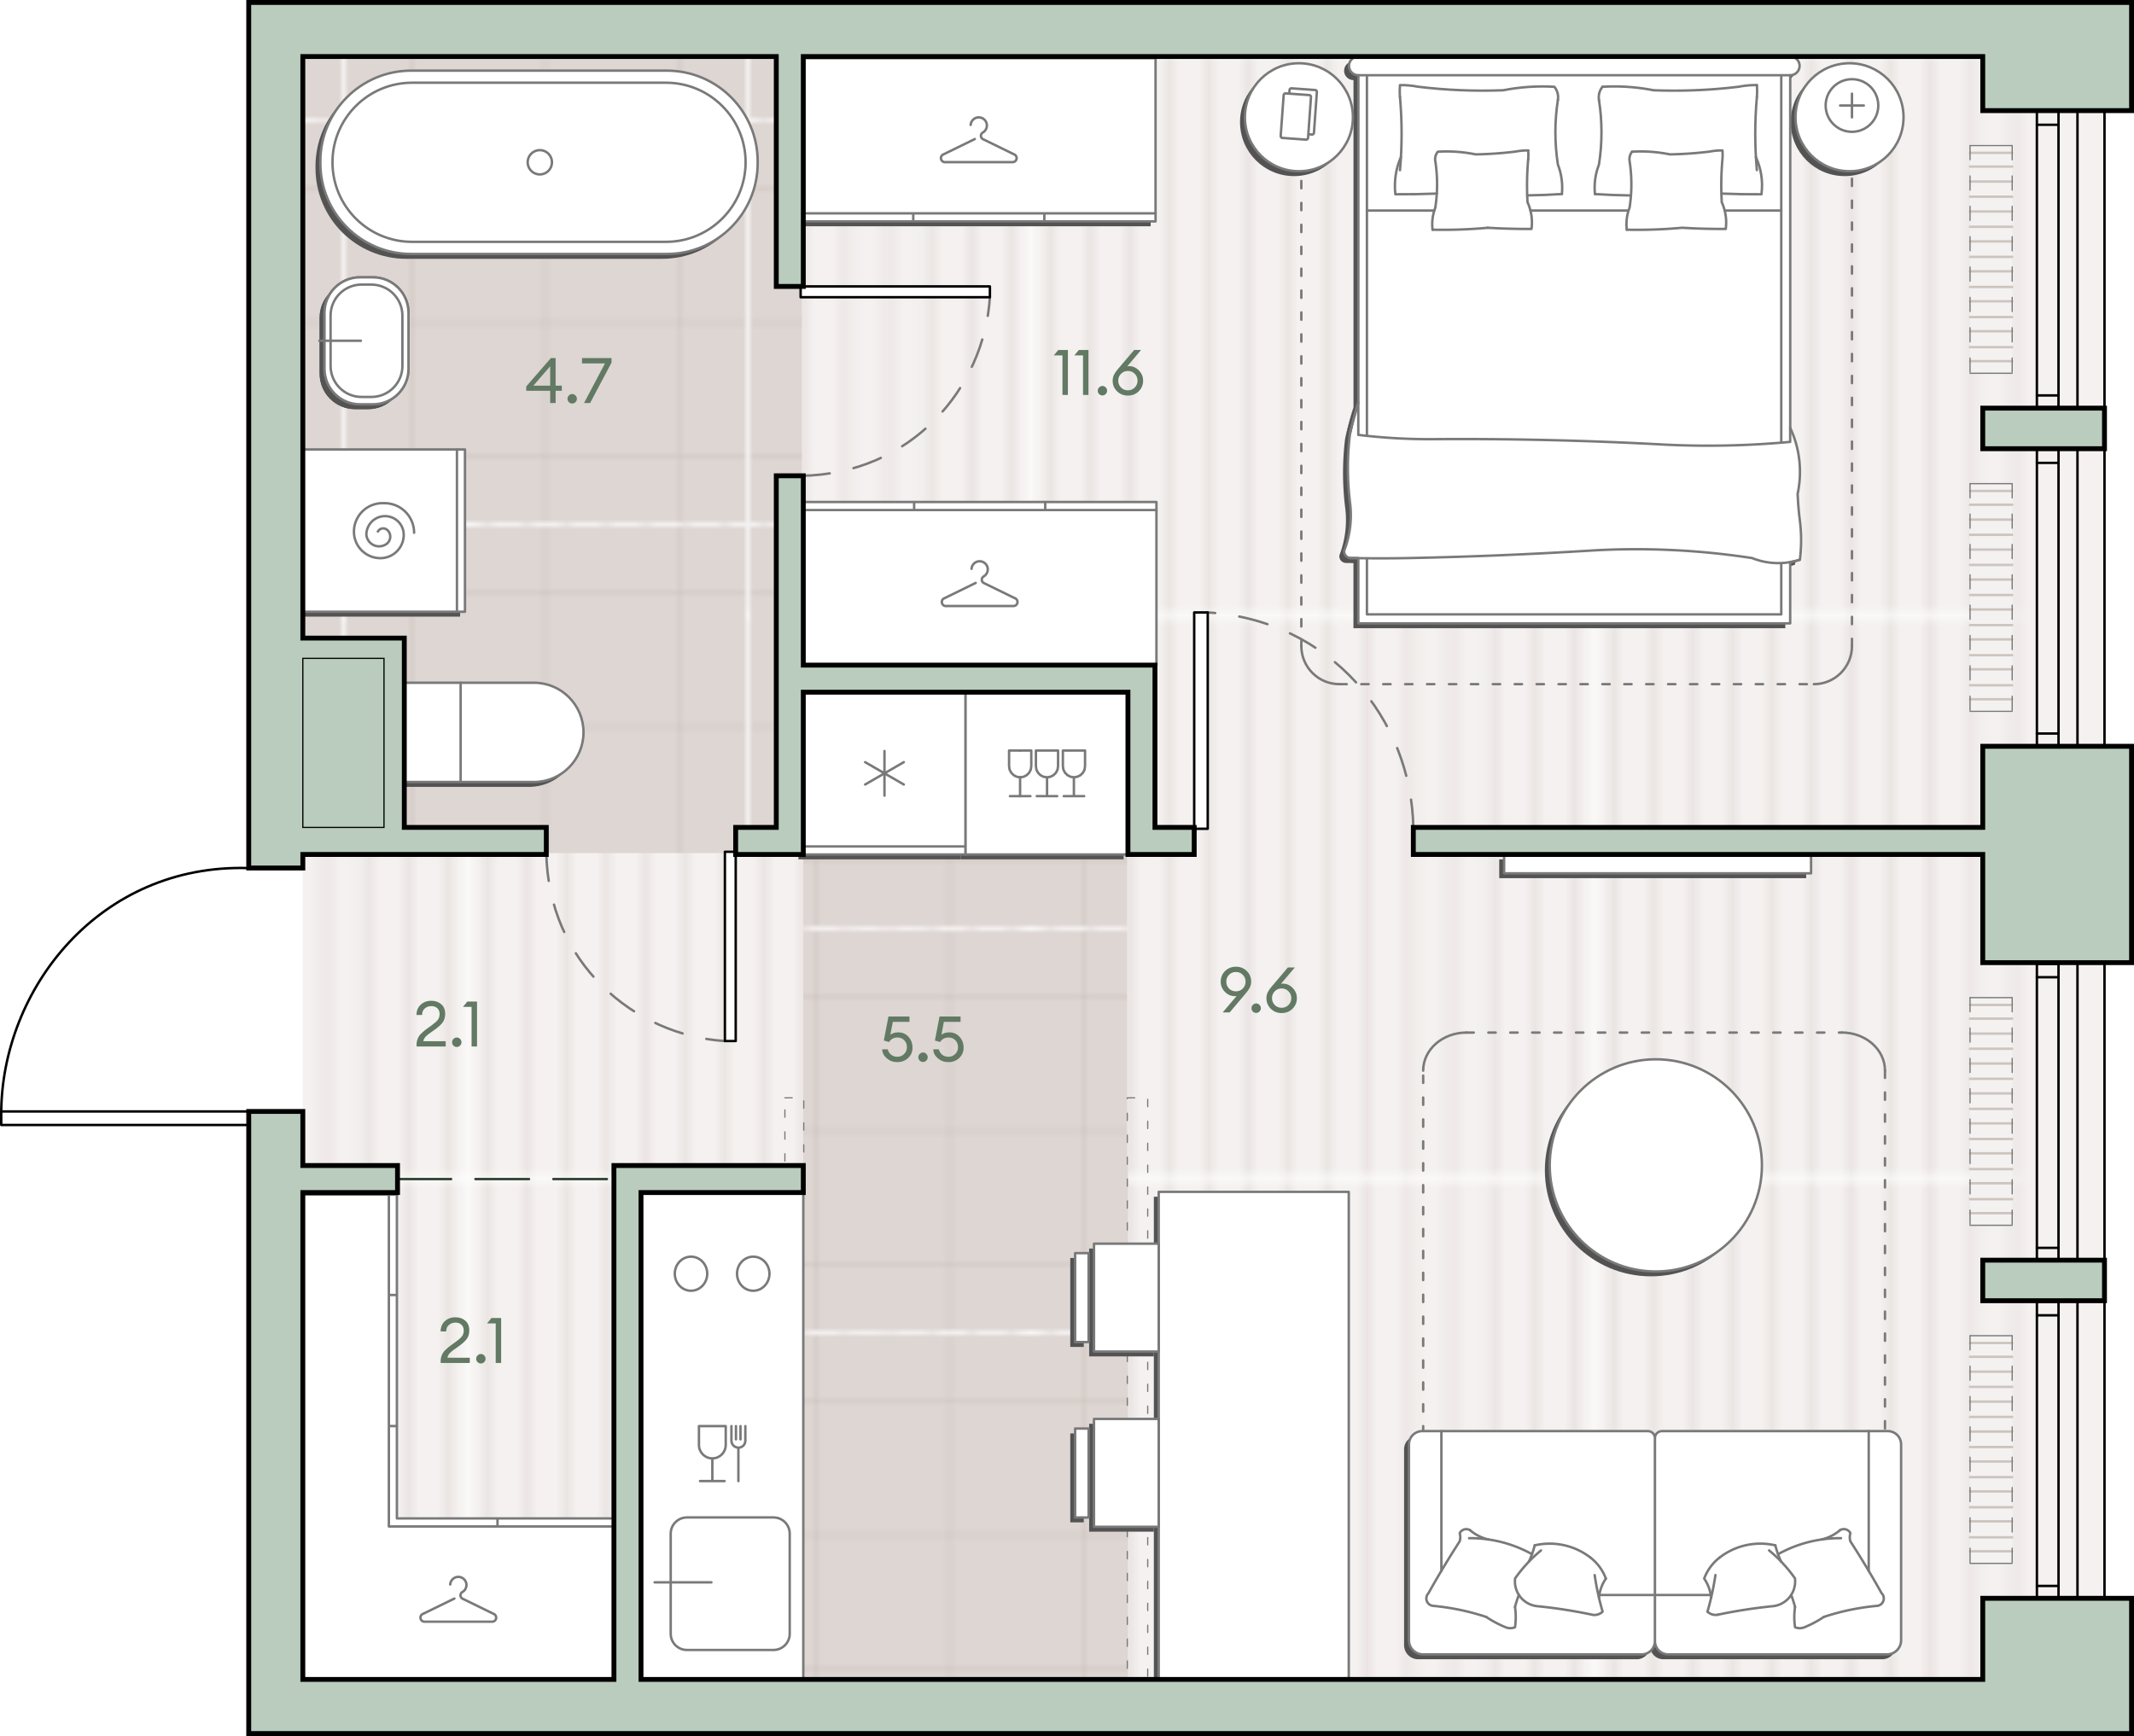 <?xml version="1.0" encoding="UTF-8" standalone="no"?>
<svg
   xml:space="preserve"
   width="438.25"
   height="356.56"
   version="1.0"
   viewBox="0 0 438.25 356.56"
   id="svg291"
   sodipodi:docname="nSUcqtgNNGTc6sjn.svg"
   xmlns:inkscape="http://www.inkscape.org/namespaces/inkscape"
   xmlns:sodipodi="http://sodipodi.sourceforge.net/DTD/sodipodi-0.dtd"
   xmlns:xlink="http://www.w3.org/1999/xlink"
   xmlns="http://www.w3.org/2000/svg"
   xmlns:svg="http://www.w3.org/2000/svg"><defs
     id="defs295" /><sodipodi:namedview
     id="namedview293"
     pagecolor="#ffffff"
     bordercolor="#000000"
     borderopacity="0.25"
     inkscape:showpageshadow="2"
     inkscape:pageopacity="0.0"
     inkscape:pagecheckerboard="0"
     inkscape:deskcolor="#d1d1d1" /><pattern
     id="a_391"
     width="56.44"
     height="56.44"
     x="-481.97"
     y="468.99"
     patternUnits="userSpaceOnUse"
     style="overflow:visible"
     viewBox="0 -56.44 56.44 56.44"><path
       d="M0-56.44h56.44V0H0z"
       style="fill:none"
       id="path2" /><path
       d="M0-56.44h56.44V0H0z"
       style="fill:none"
       id="path4" /><path
       d="M0-56.44h56.44V0H0z"
       style="fill:#f4f1f0"
       id="path6" /><path
       d="M54.67 0v-56.44M50.6 0v-56.44M46.53 0v-56.44M42.46 0v-56.44M38.39 0v-56.44M34.32 0v-56.44M30.26 0v-56.44M26.19 0v-56.44M22.12 0v-56.44M18.05 0v-56.44M13.98 0v-56.44M9.91 0v-56.44M5.85 0v-56.44M1.78 0v-56.44"
       style="fill:none;stroke:#d1c4be;stroke-width:.25;stroke-miterlimit:10"
       id="path8" /></pattern><pattern
     id="c_228"
     width="82.02"
     height="82.02"
     x="-481.97"
     y="468.99"
     patternUnits="userSpaceOnUse"
     style="overflow:visible"
     viewBox="0 -82.02 82.02 82.02"><path
       d="M0-82.02h82.02V0H0z"
       style="fill:none"
       id="path11" /><path
       d="M0-82.02h82.02V0H0z"
       style="fill:none"
       id="path13" /><path
       d="M0-82.02h82.02V0H0z"
       style="fill:#ddd6d3"
       id="path15" /><path
       d="M0-68.35h82.02M0-41.01h82.02M0-13.67h82.02M41.01-82.02V0M13.67-82.02V0m54.68-82.02V0"
       style="fill:none;stroke:#c7b6b1;stroke-width:.25;stroke-miterlimit:10"
       id="path17" /></pattern><path
     d="M432.44 23.22v60.11h.25v9.33h-.25v60.11h5.81v45.44h-5.81v60.11h.25v9.33h-.25v60.11h5.81v28.78H50.58V231.3H.25c-.14 0-.25-.11-.25-.25v-2.78c0-.01.01-.02.02-.04.16-13.75 5.89-27.1 15.8-36.69 9.43-9.14 21.44-13.78 34.77-13.49V0h387.67v23.22z"
     style="fill:#fff"
     id="path20" /><path
     d="M406.36 16.06h25.83v322.83h-25.83z"
     style="fill:#f4f1f0"
     id="path22" /><pattern
     xlink:href="#a_391"
     id="b_863"
     patternTransform="matrix(-2.029 0 0 2.029 -30721.367 16870.76)" /><path
     d="M62.19 11.61H418.3v333.33H62.19z"
     style="fill:url(#b_863)"
     id="path25" /><pattern
     xlink:href="#c_228"
     id="d_499"
     patternTransform="rotate(90 -7703.115 -8689.824)" /><path
     d="M62.19 11.61h102.5v163.61H62.19z"
     style="fill:url(#d_499)"
     id="path28" /><pattern
     xlink:href="#c_228"
     id="e_610"
     patternTransform="rotate(90 -7703.115 -8689.824)" /><path
     d="M231.47 239.39v-97.4h-66.5v97.4h-36.11v105.55h102.78V239.39z"
     style="fill:url(#e_610)"
     id="path31" /><path
     d="M404.58 76.66V29.9h8.65v46.76z"
     style="fill-rule:evenodd;clip-rule:evenodd;fill:#f4f2f1"
     id="path33" /><path
     d="M404.58 34.22h8.65m-8.65 6.18h8.65m-8.65-3.11h8.65m-8.65-5.89h8.65m-8.65 12.04h8.65m-8.65 6.14h8.65m-8.65 6.15h8.65m-8.65 6.15h8.65m-8.65 6.15h8.65m-8.65 6.15h8.65m-8.65-27.6h8.65m-8.65 6.18h8.65m-8.65 6.18h8.65m-8.65 6.18h8.65m-8.65 6.18h8.65"
     style="fill:none;stroke:#cdc4be;stroke-width:.5;stroke-linecap:round;stroke-linejoin:round;stroke-miterlimit:10"
     id="path35" /><path
     d="M413.23 29.91v46.75m-8.65-46.75v46.75"
     style="fill:none;stroke:#797979;stroke-width:.255;stroke-linecap:round;stroke-linejoin:round;stroke-miterlimit:10;stroke-dasharray:2.9,3.333"
     id="path37" /><path
     d="M413.23 76.66h-8.65m0-46.76h8.65"
     style="fill:none;stroke:#797979;stroke-width:.255;stroke-linecap:round;stroke-linejoin:round;stroke-miterlimit:10"
     id="path39" /><path
     d="M404.58 146.1V99.34h8.65v46.76z"
     style="fill-rule:evenodd;clip-rule:evenodd;fill:#f4f2f1"
     id="path41" /><path
     d="M404.58 103.67h8.65m-8.65 6.18h8.65m-8.65-3.12h8.65m-8.65-5.89h8.65m-8.65 12.04h8.65m-8.65 6.15h8.65m-8.65 6.15h8.65m-8.65 6.15h8.65m-8.65 6.14h8.65m-8.65 6.15h8.65m-8.65-27.59h8.65m-8.65 6.18h8.65m-8.65 6.18h8.65m-8.65 6.18h8.65m-8.65 6.18h8.65"
     style="fill:none;stroke:#cdc4be;stroke-width:.5;stroke-linecap:round;stroke-linejoin:round;stroke-miterlimit:10"
     id="path43" /><path
     d="M413.23 99.36v46.74m-8.65-46.74v46.74"
     style="fill:none;stroke:#797979;stroke-width:.255;stroke-linecap:round;stroke-linejoin:round;stroke-miterlimit:10;stroke-dasharray:2.9,3.333"
     id="path45" /><path
     d="M413.23 146.1h-8.65m0-46.76h8.65"
     style="fill:none;stroke:#797979;stroke-width:.255;stroke-linecap:round;stroke-linejoin:round;stroke-miterlimit:10"
     id="path47" /><path
     d="M404.58 251.66V204.9h8.65v46.76z"
     style="fill-rule:evenodd;clip-rule:evenodd;fill:#f4f2f1"
     id="path49" /><path
     d="M404.58 209.22h8.65m-8.65 6.18h8.65m-8.65-3.11h8.65m-8.65-5.89h8.65m-8.65 12.04h8.65m-8.65 6.14h8.65m-8.65 6.15h8.65m-8.65 6.15h8.65m-8.65 6.15h8.65m-8.65 6.15h8.65m-8.65-27.6h8.65m-8.65 6.18h8.65m-8.65 6.18h8.65m-8.65 6.18h8.65m-8.65 6.18h8.65"
     style="fill:none;stroke:#cdc4be;stroke-width:.5;stroke-linecap:round;stroke-linejoin:round;stroke-miterlimit:10"
     id="path51" /><path
     d="M413.23 204.91v46.75m-8.65-46.75v46.75"
     style="fill:none;stroke:#797979;stroke-width:.255;stroke-linecap:round;stroke-linejoin:round;stroke-miterlimit:10;stroke-dasharray:2.9,3.333"
     id="path53" /><path
     d="M413.23 251.66h-8.65m0-46.76h8.65"
     style="fill:none;stroke:#797979;stroke-width:.255;stroke-linecap:round;stroke-linejoin:round;stroke-miterlimit:10"
     id="path55" /><path
     d="M404.58 321.1v-46.76h8.65v46.76z"
     style="fill-rule:evenodd;clip-rule:evenodd;fill:#f4f2f1"
     id="path57" /><path
     d="M404.58 278.67h8.65m-8.65 6.18h8.65m-8.65-3.12h8.65m-8.65-5.89h8.65m-8.65 12.04h8.65m-8.65 6.15h8.65m-8.65 6.15h8.65m-8.65 6.14h8.65m-8.65 6.15h8.65m-8.65 6.15h8.65m-8.65-27.59h8.65m-8.65 6.18h8.65m-8.65 6.18h8.65m-8.65 6.18h8.65m-8.65 6.18h8.65"
     style="fill:none;stroke:#cdc4be;stroke-width:.5;stroke-linecap:round;stroke-linejoin:round;stroke-miterlimit:10"
     id="path59" /><path
     d="M413.23 274.36v46.74m-8.65-46.74v46.74"
     style="fill:none;stroke:#797979;stroke-width:.255;stroke-linecap:round;stroke-linejoin:round;stroke-miterlimit:10;stroke-dasharray:2.9,3.333"
     id="path61" /><path
     d="M413.23 321.1h-8.65m0-46.76h8.65"
     style="fill:none;stroke:#797979;stroke-width:.255;stroke-linecap:round;stroke-linejoin:round;stroke-miterlimit:10"
     id="path63" /><path
     d="M337.43 294.94h-46.37c-1.5 0-2.71 1.21-2.71 2.71v40.25c0 1.6 1.3 2.9 2.9 2.9h44.9c1.5 0 2.71-1.21 2.71-2.71v-41.72c.01-.79-.64-1.43-1.43-1.43m2.87 0h46.41c1.5 0 2.71 1.21 2.71 2.71v40.25c0 1.6-1.3 2.9-2.9 2.9h-44.94c-1.5 0-2.71-1.21-2.71-2.71v-41.72c0-.79.64-1.43 1.43-1.43"
     style="fill:#535353"
     id="path65" /><path
     d="M373.56 333.1c3.54-1.17 7.2-1.93 10.9-2.27m.96-2.6c.6.6.59 1.57-.01 2.17-.25.25-.58.4-.94.44M379 317.57c2.25 3.48 4.39 7.04 6.41 10.66M379 317.57a2.93 2.93 0 0 1 0-1.66m-12.15 12.67c.3.82.57 1.64.79 2.48m9.24-15.78c.72-.43 1.65-.19 2.08.53.02.03.04.06.05.09m-14.86 4.32c3.95-2.2 8.4-3.33 12.93-3.29"
     style="fill:#535353"
     id="path67" /><path
     d="M376.88 315.28a8.9 8.9 0 0 1-3.78 1.91m-5.46 18.03c-.2-1.38-.2-2.78 0-4.16m1.94 4.16c-.62.26-1.32.26-1.94 0m5.92-2.12c-1.25.84-2.59 1.55-3.98 2.12m-18.29-10.71c-.38 2.54-.92 5.04-1.63 7.51m2.16.62c3.71-.78 7.46-1.36 11.23-1.74m-10.91-9.98c3.24-2.52 7.45-3.44 11.45-2.52m-1.28 1.04a29.2 29.2 0 0 1 5.31 5.74m0 .01a5.11 5.11 0 0 1-4.45 5.7c-.04 0-.08.01-.12.01"
     style="fill:#535353"
     id="path69" /><path
     d="M351.82 332.64a2.39 2.39 0 0 1-2.17-.63m-.67-6.78a8.2 8.2 0 0 1 1.42 3.91m-1.42-3.91c.63-1.7 1.73-3.2 3.16-4.31m12.63.81c-.49-1.07-.89-2.19-1.18-3.33m-70.28 12.43c3.71.34 7.37 1.11 10.9 2.27m-10.9-2.27c-.84-.08-1.46-.82-1.38-1.67.03-.35.19-.68.44-.94m-.01.01c2.02-3.62 4.16-7.17 6.41-10.66m0-1.66c.16.54.16 1.12 0 1.66m11.36 13.49c.22-.84.49-1.67.79-2.48m-12.15-12.67c.38-.75 1.29-1.05 2.03-.67.03.02.06.03.09.05m-.19 1.64c4.52-.04 8.97 1.09 12.93 3.29"
     style="fill:#535353"
     id="path71" /><path
     d="M304.68 317.2a9 9 0 0 1-3.78-1.91m9.23 15.77c.2 1.38.2 2.78 0 4.16m0 0c-.62.26-1.32.26-1.94 0m0 0c-1.39-.57-2.73-1.28-3.98-2.12m23.91-1.08c-.71-2.46-1.26-4.97-1.63-7.51m-11.77 6.39c3.77.37 7.52.95 11.23 1.74m-11.77-14.24c4-.92 8.21 0 11.45 2.52m-15.48 4.27c1.51-2.14 3.29-4.08 5.31-5.74m-.74 11.45a5.11 5.11 0 0 1-4.58-5.59c0-.04.01-.08.01-.12m17.97 6.83c-.57.56-1.39.79-2.17.63"
     style="fill:#535353"
     id="path73" /><path
     d="M327.37 329.14c.13-1.4.62-2.75 1.42-3.91"
     style="fill:#535353"
     id="path75" /><path
     d="M325.63 320.92a9.7 9.7 0 0 1 3.16 4.31m-14.61-6.83c-.29 1.14-.69 2.26-1.18 3.33m14.44 6.87h11.43m-43.86-4.96v-28.7m55.33 33.66h-11.47m43.9-4.96v-28.7"
     style="fill:#535353"
     id="path77" /><circle
     cx="339.05"
     cy="240.36"
     r="21.79"
     style="fill:#535353"
     id="circle79" /><path
     d="M307.89 176.51h63.04v3.86h-63.04zM61.24 93.32h33.25v33.33H61.24zm31.6 0v33.33"
     style="fill:#535353"
     id="path81" /><path
     d="M78.54 109.86a1.25 1.25 0 0 0-1.77.08c-.06.07-.12.15-.17.23m1.74 2.58a1.86 1.86 0 0 0 .48-2.58c-.08-.11-.17-.22-.27-.31m-4.31.98a2.624 2.624 0 0 0 4.1 1.91m-.27-5.74a3.83 3.83 0 0 0-3.83 3.83m7.67 0a3.83 3.83 0 0 0-3.83-3.83m-.96 8.63a4.79 4.79 0 0 0 4.79-4.79m-10.22-.64c0 3 2.43 5.43 5.43 5.43m.85-11.28a5.866 5.866 0 0 0-6.27 5.43c-.01.14-.01.28-.01.42m12.35.21c0-3.35-2.72-6.07-6.07-6.07m86 38.82h33.33v33.33h-33.33zm0 31.68h33.34m-16.67-10.43v-9.17m-3.97 6.88 7.94-4.59m-7.94 0 7.94 4.59"
     style="fill:#535353"
     id="path83" /><path
     d="M197.37 143.11h33.33v33.46h-33.33z"
     style="fill:#535353"
     transform="rotate(90 214.033 159.833)"
     id="path85" /><path
     d="M98.31 278.28h100v33.33h-100z"
     style="fill:#fff;stroke:#797979;stroke-width:.5;stroke-linecap:round;stroke-linejoin:round;stroke-miterlimit:10"
     transform="rotate(90 148.306 294.944)"
     id="path87" /><path
     d="M146.1 325h-11.67m3.31 10.56V315c0-1.84 1.49-3.33 3.33-3.33h17.78c1.84 0 3.33 1.49 3.33 3.33v20.56c0 1.84-1.49 3.33-3.33 3.33h-17.78c-1.84 0-3.33-1.49-3.33-3.33m5.8-42.65v3.88m0 0c0 1.52 1.23 2.75 2.75 2.75m0 0v4.66m0 0h-2.53m-.22-11.29h2.75m2.75 0v3.88m-2.75 2.75c1.52 0 2.75-1.23 2.75-2.75m-2.75 7.41h2.52m.23-11.29h-2.75m3.92 0v2.99m0 0c0 .79.64 1.43 1.43 1.43m0 .01v6.86m1.43-11.29v2.99m-1.43 1.44c.79 0 1.43-.64 1.43-1.43m-1.93-3v2.72m.93-2.72v2.72m-.71-34.02c0 1.93 1.49 3.5 3.33 3.5s3.33-1.57 3.33-3.5-1.49-3.5-3.33-3.5-3.33 1.57-3.33 3.5m-12.78 0c0 1.93 1.49 3.5 3.33 3.5s3.33-1.57 3.33-3.5-1.49-3.5-3.33-3.5-3.33 1.57-3.33 3.5"
     style="fill:none;stroke:#797979;stroke-width:.5;stroke-linecap:round;stroke-linejoin:round;stroke-miterlimit:10"
     id="path89" /><path
     d="M164.97 142.17h33.33v33.33h-33.33z"
     style="fill:#fff;stroke:#797979;stroke-width:.5;stroke-linecap:round;stroke-linejoin:round;stroke-miterlimit:10"
     id="path91" /><path
     d="M164.97 173.85h33.34m-16.67-10.43v-9.17m-3.97 6.88 7.94-4.59m-7.94 0 7.94 4.59"
     style="fill:none;stroke:#797979;stroke-width:.5;stroke-linecap:round;stroke-linejoin:round;stroke-miterlimit:10"
     id="path93" /><path
     d="M198.37 142.11h33.33v33.46h-33.33z"
     style="fill:#fff;stroke:#797979;stroke-width:.5;stroke-linecap:round;stroke-linejoin:round;stroke-miterlimit:10"
     transform="rotate(90 215.033 158.833)"
     id="path95" /><path
     d="M207.23 154.15v3.21l.11.73.33.62.51.51.62.32.69.11v3.87h-2.08m-.18-9.37h2.26"
     style="fill:none;stroke:#797979;stroke-width:.5;stroke-linecap:round;stroke-linejoin:round;stroke-miterlimit:10"
     id="path97" /><path
     d="M211.79 154.15v3.21l-.11.73-.33.62-.51.51-.62.32-.73.11m0 3.87h2.12m.18-9.37h-2.3m3.25 0v3.21l.11.73.32.62.51.51.62.32.73.11v3.87h-2.11m-.18-9.37h2.29m2.26 0v3.21l-.11.73-.32.62-.51.51-.62.32-.7.11m0 3.87h2.08m.18-9.37h-2.26m3.25 0v3.21l.11.73.33.62.51.51.62.32.69.11v3.87h-2.08m-.18-9.37h2.26m2.29 0v3.21l-.1.73-.33.62-.51.51-.66.32-.69.11m0 3.87h2.11m.18-9.37h-2.29"
     style="fill:none;stroke:#797979;stroke-width:.5;stroke-linecap:round;stroke-linejoin:round;stroke-miterlimit:10"
     id="path99" /><path
     d="M64.79 34.51v-.35c0-10.3 8.35-18.65 18.65-18.65h52.51c10.3 0 18.65 8.35 18.65 18.65v.35c0 10.3-8.35 18.65-18.65 18.65H83.44c-10.3 0-18.65-8.35-18.65-18.65"
     style="fill:#535353"
     id="path101" /><path
     d="M67.28 34.33c0-9.02 7.32-16.34 16.34-16.34h52.16c9.02 0 16.34 7.32 16.34 16.34s-7.32 16.34-16.34 16.34H83.62c-9.03 0-16.34-7.31-16.34-16.34"
     style="fill:#535353"
     id="path103" /><path
     d="M112.35 34.33a2.49 2.49 0 1 1-4.98 0 2.49 2.49 0 0 1 4.98 0"
     style="fill:#535353"
     id="path105" /><path
     d="M65.79 33.51v-.35c0-10.3 8.35-18.65 18.65-18.65h52.51c10.3 0 18.65 8.35 18.65 18.65v.35c0 10.3-8.35 18.65-18.65 18.65H84.44c-10.3 0-18.65-8.35-18.65-18.65"
     style="fill:#fff;stroke:#797979;stroke-width:.5;stroke-linecap:round;stroke-linejoin:round;stroke-miterlimit:10"
     id="path107" /><path
     d="M68.28 33.33c0-9.02 7.32-16.34 16.34-16.34h52.16c9.02 0 16.34 7.32 16.34 16.34v0c0 9.02-7.32 16.34-16.34 16.34H84.62c-9.03 0-16.34-7.31-16.34-16.34"
     style="fill:none;stroke:#797979;stroke-width:.5;stroke-linecap:round;stroke-linejoin:round;stroke-miterlimit:10"
     id="path109" /><path
     d="M113.35 33.33a2.49 2.49 0 0 1-4.98 0c0-1.37 1.12-2.49 2.49-2.49a2.49 2.49 0 0 1 2.49 2.49"
     style="fill:none;stroke:#797979;stroke-width:.5;stroke-linecap:round;stroke-linejoin:round;stroke-miterlimit:10"
     id="path111" /><path
     d="M118.83 151.42c0 5.63-4.57 10.2-10.2 10.2H81.87v-20.39h26.77c5.63-.01 10.19 4.56 10.19 10.19m-25.23-10.2v20.4"
     style="fill:#535353"
     id="path113" /><path
     d="M119.83 150.42c0 5.63-4.57 10.2-10.2 10.2H82.87v-20.39h26.77c5.63-.01 10.19 4.56 10.19 10.19"
     style="fill:#fff;stroke:#797979;stroke-width:.5;stroke-linecap:round;stroke-linejoin:round;stroke-miterlimit:10"
     id="path115" /><path
     d="M94.6 140.22v20.4"
     style="fill:none;stroke:#797979;stroke-width:.5;stroke-linecap:round;stroke-linejoin:round;stroke-miterlimit:10"
     id="path117" /><path
     d="M82.89 65.25v11.5c0 4.02-3.26 7.29-7.29 7.29h-2.67c-4.02 0-7.29-3.26-7.29-7.29v-11.5c0-4.02 3.26-7.29 7.29-7.29h2.67c4.03 0 7.29 3.26 7.29 7.29"
     style="fill:#535353"
     id="path119" /><path
     d="M82.89 65.25v11.5c0 4.02-3.26 7.29-7.29 7.29h-2.67c-4.02 0-7.29-3.26-7.29-7.29v-11.5c0-4.02 3.26-7.29 7.29-7.29h2.67c4.03 0 7.29 3.26 7.29 7.29"
     style="fill:#535353"
     id="path121" /><path
     d="M81.64 65.82v10.34c0 3.52-2.85 6.37-6.37 6.37h-2.01c-3.52 0-6.37-2.85-6.37-6.37V65.82c0-3.52 2.85-6.37 6.37-6.37h2.01c3.52.01 6.37 2.86 6.37 6.37m-8.53 5.17h-8.52"
     style="fill:#535353"
     id="path123" /><path
     d="M83.89 64.25v11.5c0 4.02-3.26 7.29-7.29 7.29h-2.67c-4.02 0-7.29-3.26-7.29-7.29v-11.5c0-4.02 3.26-7.29 7.29-7.29h2.67c4.03 0 7.29 3.26 7.29 7.29"
     style="fill:#fff;stroke:#797979;stroke-width:.5;stroke-linecap:round;stroke-linejoin:round;stroke-miterlimit:10"
     id="path125" /><path
     d="M83.89 64.25v11.5c0 4.02-3.26 7.29-7.29 7.29h-2.67c-4.02 0-7.29-3.26-7.29-7.29v-11.5c0-4.02 3.26-7.29 7.29-7.29h2.67c4.03 0 7.29 3.26 7.29 7.29"
     style="fill:#fff;stroke:#797979;stroke-width:.5;stroke-linecap:round;stroke-linejoin:round;stroke-miterlimit:10"
     id="path127" /><path
     d="M82.64 64.82v10.34c0 3.52-2.85 6.37-6.37 6.37h-2.01c-3.52 0-6.37-2.85-6.37-6.37V64.82c0-3.52 2.85-6.37 6.37-6.37h2.01c3.52.01 6.37 2.86 6.37 6.37"
     style="fill:#fff;stroke:#797979;stroke-width:.5;stroke-linecap:round;stroke-linejoin:round;stroke-miterlimit:10"
     id="path129" /><path
     d="M74.11 69.99h-8.52"
     style="fill:none;stroke:#797979;stroke-width:.5;stroke-linecap:round;stroke-linejoin:round;stroke-miterlimit:10"
     id="path131" /><path
     d="M62.24 92.32h33.25v33.33H62.24z"
     style="fill:#fff;stroke:#797979;stroke-width:.5;stroke-linecap:round;stroke-linejoin:round;stroke-miterlimit:10"
     id="path133" /><path
     d="M93.84 92.32v33.33m-14.3-16.79a1.25 1.25 0 0 0-1.77.08c-.06.07-.12.15-.17.23m1.74 2.58a1.86 1.86 0 0 0 .48-2.58c-.08-.11-.17-.22-.27-.31m-4.31.98a2.624 2.624 0 0 0 4.1 1.91m-.27-5.74a3.83 3.83 0 0 0-3.83 3.83m7.67 0a3.83 3.83 0 0 0-3.83-3.83m-.96 8.63a4.79 4.79 0 0 0 4.79-4.79m-10.22-.64c0 3 2.43 5.43 5.43 5.43m.85-11.28a5.866 5.866 0 0 0-6.27 5.43c-.01.14-.01.28-.01.42m12.35.21c0-3.35-2.72-6.07-6.07-6.07"
     style="fill:none;stroke:#797979;stroke-width:.5;stroke-linecap:round;stroke-linejoin:round;stroke-miterlimit:10"
     id="path135" /><path
     d="M81.64 242.17h44.44"
     style="fill:none;stroke:#2f4033;stroke-width:.5;stroke-linecap:round;stroke-linejoin:round;stroke-miterlimit:10;stroke-dasharray:11,5"
     id="path137" /><path
     d="M276.84 25.08c0-6.12-4.96-11.09-11.09-11.09s-11.09 4.96-11.09 11.09 4.96 11.09 11.09 11.09 11.09-4.96 11.09-11.09m113.08 0c0-6.12-4.96-11.09-11.09-11.09s-11.09 4.96-11.09 11.09 4.96 11.09 11.09 11.09 11.09-4.96 11.09-11.09"
     style="fill:#535353"
     id="path139" /><path
     d="M366.64 88.87c1.98 4.23 2.51 8.99 1.53 13.56.08 1.84.23 3.67.46 5.5.34 2.67.34 5.37 0 8.04-.65.21-1.32.36-1.99.48v12.58h-88.69v-13.39c-.6-.01-1.21-.01-1.81-.02h.28c-.76 0-1.37-.61-1.37-1.37 0-.06 0-.11.01-.17 1.2-3.1 1.61-6.45 1.2-9.75-.59-4.72-.6-9.5-.02-14.22.49-2.16 1.06-4.3 1.72-6.42V16.45a1.92 1.92 0 0 1 0-3.84h88.69a1.92 1.92 0 0 1 0 3.84v72.42z"
     style="fill:#535353"
     id="path141" /><path
     d="M318.94 34.81c-.69-4.41-.69-8.9 0-13.3m-32.43-.53c.44 4.98.44 9.99 0 14.97m32.43-1.14c.74 1.92 1.02 3.99.82 6.04"
     style="fill:#535353"
     id="path143" /><path
     d="M285.56 40.9c-.29-2.52.08-5.32 1.14-7.63m33.06 7.58c-2.37.16-4.75.25-7.12.28m-18.56-.37c-2.84.11-5.68.16-8.51.14m32.65-22.07c.61.75.87 1.72.72 2.68m-32.43-.53q-.105-1.245 0-2.49m21.2 1.05c3.46-.68 6.99-.92 10.51-.71m-10.51.71c-5.85.22-11.7-.02-17.51-.73m-3.69-.33c1.24-.02 2.48.09 3.69.33m37.17 2.7c.69 4.41.69 8.9 0 13.3m32.43 1.13c-.44-4.98-.44-9.99 0-14.97m-33.25 19.88c-.21-2.05.07-4.12.82-6.04"
     style="fill:#535353"
     id="path145" /><path
     d="M359.6 33.27c1.06 2.31 1.46 4.87 1.17 7.39m-27.1.48c-2.38-.03-4.75-.13-7.12-.28m34.2.04c-2.84.02-5.31-.02-8.15-.14m-25.23-19.25c-.15-.95.11-1.93.72-2.68m31.71-.35q.105 1.245 0 2.49"
     style="fill:#535353"
     id="path147" /><path
     d="M328.08 18.83c3.52-.21 7.05.03 10.51.71m17.52-.73c-5.81.71-11.67.95-17.51.73m17.51-.73q1.83-.36 3.69-.33m-81.85 65.2v6.65m88.69 1.43c-8.51.79-17.06.98-25.59.57m-47.66-1.13c15.89-.12 31.79.26 47.66 1.13m-47.66-1.13c-5.16.04-10.32-.26-15.44-.88m90.68 25.64a14.42 14.42 0 0 1-9.76-.32m-33.43-1.54c11.16-.69 22.37-.17 33.43 1.53m-33.43-1.53c-12.17.75-24.36 1.26-36.55 1.51m0 0q-6.375.135-12.75 0m90.5-99.16h-88.69m-1.72 73.65c.49-2.16 1.06-4.3 1.72-6.42m86.86 43.51v-10.55m0-72.39H353.2m-73.48-27.8v74.08m86.92 1.23v-2.9m-86.92 38.33h85.09m0-35.27V16.45m-85.09 99.22v11.52m33.12-95.28c.05.6.05 1.2 0 1.79m-8.29 14.08c-3.77.35-7.56.48-11.35.4"
     style="fill:#535353"
     id="path149" /><path
     d="M313.52 48.02q-4.485.03-8.97-.24m8.15-5.24a10 10 0 0 1 .84 5.31m-.84-5.31c-.17-2.95-.12-5.9.14-8.84m-2.65-1.56c.87-.17 1.76-.25 2.65-.24m-2.65.24q-4.05.495-8.13.57m-7.78-.55c2.61-.16 5.22.03 7.78.55m-8.3 1.37c-.11-.69.08-1.38.52-1.92m-.52 1.92c.49 3.17.49 6.4 0 9.56m-.56 4.54a9.34 9.34 0 0 1 .57-4.53m58.96-11.74c.05.6.05 1.2 0 1.79m-8.29 14.08c-3.77.35-7.56.48-11.35.4m20.33-.16q-4.485.03-8.97-.24m8.14-5.24a10 10 0 0 1 .84 5.31m-.84-5.31c-.17-2.95-.12-5.9.14-8.84m-2.65-1.56c.87-.17 1.76-.25 2.65-.24m-2.65.24q-4.05.495-8.13.57m-7.78-.55c2.61-.16 5.22.03 7.78.55"
     style="fill:#535353"
     id="path151" /><path
     d="M333.66 34.08c-.11-.69.08-1.38.52-1.92m-.52 1.92c.49 3.17.49 6.4 0 9.56m-.57 4.54a9.34 9.34 0 0 1 .57-4.53m-.21.6H313.3m-19.75 0h-13.83m99.61-28.67c-2.98 0-5.4 2.42-5.4 5.4s2.42 5.4 5.4 5.4 5.4-2.42 5.4-5.4-2.41-5.4-5.4-5.4m0 5.4h-2.43m2.43 0h2.43m-2.43 0v-2.43m0 2.43v2.43m-114.6 6.85 4.85.35m-4.6-9.14-.61 8.38m5.87-8.39-4.85-.35m4.6 9.14.6-8.38m-5.86 8.39a.38.38 0 0 1-.35-.41m.6-8.38c.02-.21.2-.37.41-.35m4.85.34c.21.02.37.2.35.41m-.6 8.38a.38.38 0 0 1-.41.35m.46-1.09.75.05m-4.6-9.14-.05.75m5.31-.75-4.85-.35m4.6 9.14.6-8.38m-5.61-.41c.02-.21.2-.37.41-.35m4.85.35c.21.02.37.2.35.41m-.6 8.38a.38.38 0 0 1-.41.35"
     style="fill:#535353"
     id="path153" /><path
     d="M267.25 19.17V132.7m113.08 0V19.17M275.07 140.52h97.45"
     style="fill:none;stroke:#797979;stroke-width:.5;stroke-linecap:round;stroke-linejoin:round;stroke-miterlimit:10;stroke-dasharray:1.5,3"
     id="path155" /><path
     d="M275.07 140.52c-4.32 0-7.82-3.5-7.82-7.82m113.08 0c0 4.32-3.5 7.82-7.82 7.82"
     style="fill:none;stroke:#797979;stroke-width:.5;stroke-linecap:round;stroke-linejoin:round;stroke-miterlimit:10"
     id="path157" /><path
     d="M277.84 24.08c0-6.12-4.96-11.09-11.09-11.09s-11.09 4.96-11.09 11.09 4.96 11.09 11.09 11.09 11.09-4.96 11.09-11.09m113.08 0c0-6.12-4.96-11.09-11.09-11.09s-11.09 4.96-11.09 11.09 4.96 11.09 11.09 11.09 11.09-4.96 11.09-11.09"
     style="fill:#fff;stroke:#797979;stroke-width:.5;stroke-linecap:round;stroke-linejoin:round;stroke-miterlimit:10"
     id="path159" /><path
     d="M367.64 87.87c1.98 4.23 2.51 8.99 1.53 13.56.08 1.84.23 3.67.46 5.5.34 2.67.34 5.37 0 8.04-.65.21-1.32.36-1.99.48v12.58h-88.69v-13.39c-.6-.01-1.21-.01-1.81-.02h.28c-.76 0-1.37-.61-1.37-1.37 0-.06 0-.11.01-.17 1.2-3.1 1.61-6.45 1.2-9.75-.59-4.72-.6-9.5-.02-14.22.49-2.16 1.06-4.3 1.72-6.42V15.45a1.92 1.92 0 0 1 0-3.84h88.69a1.92 1.92 0 0 1 0 3.84v72.42z"
     style="fill:#fff;stroke:#797979;stroke-width:.5;stroke-linecap:round;stroke-linejoin:round;stroke-miterlimit:10"
     id="path161" /><path
     d="M319.94 33.81c-.69-4.41-.69-8.9 0-13.3m-32.43-.53c.44 4.98.44 9.99 0 14.97m32.43-1.14c.74 1.92 1.02 3.99.82 6.04"
     style="fill:none;stroke:#797979;stroke-width:.5;stroke-linecap:round;stroke-linejoin:round;stroke-miterlimit:10"
     id="path163" /><path
     d="M286.56 39.9c-.29-2.52.08-5.32 1.14-7.63m33.06 7.58c-2.37.16-4.75.25-7.12.28m-18.56-.37c-2.84.11-5.68.16-8.51.14m32.65-22.07c.61.75.87 1.72.72 2.68m-32.43-.53q-.105-1.245 0-2.49m21.2 1.05c3.46-.68 6.99-.92 10.51-.71m-10.51.71c-5.85.22-11.7-.02-17.51-.73m-3.69-.33c1.24-.02 2.48.09 3.69.33m37.17 2.7c.69 4.41.69 8.9 0 13.3m32.43 1.13c-.44-4.98-.44-9.99 0-14.97m-33.25 19.88c-.21-2.05.07-4.12.82-6.04"
     style="fill:none;stroke:#797979;stroke-width:.5;stroke-linecap:round;stroke-linejoin:round;stroke-miterlimit:10"
     id="path165" /><path
     d="M360.6 32.27c1.06 2.31 1.46 4.87 1.17 7.39m-27.1.48c-2.38-.03-4.75-.13-7.12-.28m34.2.04c-2.84.02-5.31-.02-8.15-.14m-25.23-19.25c-.15-.95.11-1.93.72-2.68m31.71-.35q.105 1.245 0 2.49"
     style="fill:none;stroke:#797979;stroke-width:.5;stroke-linecap:round;stroke-linejoin:round;stroke-miterlimit:10"
     id="path167" /><path
     d="M329.08 17.83c3.52-.21 7.05.03 10.51.71m17.52-.73c-5.81.71-11.67.95-17.51.73m17.51-.73q1.83-.36 3.69-.33m-81.85 65.2v6.64m88.69 1.44c-8.51.79-17.06.98-25.59.57m-47.66-1.13c15.89-.12 31.79.26 47.66 1.13m-47.66-1.13c-5.16.04-10.32-.26-15.44-.88m90.68 25.64a14.42 14.42 0 0 1-9.76-.32m-33.43-1.54c11.16-.69 22.37-.17 33.43 1.53m-33.43-1.53c-12.17.75-24.36 1.26-36.55 1.51m0 0q-6.375.135-12.75 0m90.5-99.16h-88.69m-1.72 73.65c.49-2.16 1.06-4.3 1.72-6.42m86.86 43.51v-10.55m0-72.39H354.2m-73.48-27.8v74.08m86.92 1.23v-2.9m-86.92 38.33h85.09m0-35.27V15.45m-85.09 99.22v11.52m33.12-95.28c.05.6.05 1.2 0 1.79m-8.29 14.08c-3.77.35-7.56.48-11.35.4"
     style="fill:none;stroke:#797979;stroke-width:.5;stroke-linecap:round;stroke-linejoin:round;stroke-miterlimit:10"
     id="path169" /><path
     d="M314.52 47.02q-4.485.03-8.97-.24m8.15-5.24a10 10 0 0 1 .84 5.31m-.84-5.31c-.17-2.95-.12-5.9.14-8.84m-2.65-1.56c.87-.17 1.76-.25 2.65-.24m-2.65.24q-4.05.495-8.13.57m-7.78-.55c2.61-.16 5.22.03 7.78.55m-8.3 1.37c-.11-.69.08-1.38.52-1.92m-.52 1.92c.49 3.17.49 6.4 0 9.56m-.56 4.54a9.34 9.34 0 0 1 .57-4.53m58.96-11.74c.05.6.05 1.2 0 1.79m-8.29 14.08c-3.77.35-7.56.48-11.35.4m20.33-.16q-4.485.03-8.97-.24m8.14-5.24a10 10 0 0 1 .84 5.31m-.84-5.31c-.17-2.95-.12-5.9.14-8.84m-2.65-1.56c.87-.17 1.76-.25 2.65-.24m-2.65.24q-4.05.495-8.13.57m-7.78-.55c2.61-.16 5.22.03 7.78.55"
     style="fill:none;stroke:#797979;stroke-width:.5;stroke-linecap:round;stroke-linejoin:round;stroke-miterlimit:10"
     id="path171" /><path
     d="M334.66 33.08c-.11-.69.08-1.38.52-1.92m-.52 1.92c.49 3.17.49 6.4 0 9.56m-.57 4.54a9.34 9.34 0 0 1 .57-4.53m-.21.6H314.3m-19.75 0h-13.83m99.61-26.98c-2.98 0-5.4 2.42-5.4 5.4s2.42 5.4 5.4 5.4 5.4-2.42 5.4-5.4-2.41-5.4-5.4-5.4m0 5.4h-2.43m2.43 0h2.43m-2.43 0v-2.43m0 2.43v2.43m-116.96 4.23 4.85.35m-4.6-9.14-.61 8.38m5.87-8.39-4.85-.35m4.6 9.14.6-8.38m-5.86 8.39a.38.38 0 0 1-.35-.41m.6-8.38c.02-.21.2-.37.41-.35m4.85.34c.21.02.37.2.35.41m-.6 8.38a.38.38 0 0 1-.41.35m.46-1.09.75.05m-4.6-9.14-.05.75m5.31-.75-4.85-.35m4.6 9.14.6-8.38m-5.61-.41c.02-.21.2-.37.41-.35m4.85.35c.21.02.37.2.35.41m-.6 8.38a.38.38 0 0 1-.41.35"
     style="fill:none;stroke:#797979;stroke-width:.5;stroke-linecap:round;stroke-linejoin:round;stroke-miterlimit:10"
     id="path173" /><path
     d="M161.19 225.49h3.87v13.87h-3.87zm70.32 0h4.19v119.64h-4.19z"
     style="fill-rule:evenodd;clip-rule:evenodd;fill:none;stroke:#797979;stroke-width:.25;stroke-linecap:round;stroke-linejoin:round;stroke-miterlimit:10;stroke-dasharray:1.5,3"
     id="path175" /><path
     d="M387.11 219.89v92.53m-85.95-100.34h77.06m-85.95 100.34v-92.53m85.95 100.35h-77.06"
     style="fill:none;stroke:#797979;stroke-width:.5;stroke-linecap:round;stroke-linejoin:round;stroke-miterlimit:10;stroke-dasharray:1.5,3"
     id="path177" /><path
     d="M387.11 219.89c0-4.32-3.98-7.82-8.89-7.82m0 108.17c4.91 0 8.89-3.5 8.89-7.82m-85.95-100.34c-4.91 0-8.89 3.5-8.89 7.82m0 92.52c0 4.32 3.98 7.82 8.89 7.82"
     style="fill:none;stroke:#797979;stroke-width:.5;stroke-linecap:round;stroke-linejoin:round;stroke-miterlimit:10"
     id="path179" /><path
     d="M338.43 293.94h-46.37c-1.5 0-2.71 1.21-2.71 2.71v40.25c0 1.6 1.3 2.9 2.9 2.9h44.9c1.5 0 2.71-1.21 2.71-2.71v-41.72c.01-.79-.64-1.43-1.43-1.43m2.87 0h46.41c1.5 0 2.71 1.21 2.71 2.71v40.25c0 1.6-1.3 2.9-2.9 2.9h-44.94c-1.5 0-2.71-1.21-2.71-2.71v-41.72c0-.79.64-1.43 1.43-1.43"
     style="fill:#fff;stroke:#797979;stroke-width:.5;stroke-linecap:round;stroke-linejoin:round;stroke-miterlimit:10"
     id="path181" /><path
     d="M374.56 332.1c3.54-1.17 7.2-1.93 10.9-2.27m.96-2.6c.6.6.59 1.57-.01 2.17-.25.25-.58.4-.94.44M380 316.57c2.25 3.48 4.39 7.04 6.41 10.66M380 316.57a2.93 2.93 0 0 1 0-1.66m-12.15 12.67c.3.82.57 1.64.79 2.48m9.24-15.78c.72-.43 1.65-.19 2.08.53.02.03.04.06.05.09m-14.86 4.32c3.95-2.2 8.4-3.33 12.93-3.29"
     style="fill:none;stroke:#797979;stroke-width:.5;stroke-linecap:round;stroke-linejoin:round;stroke-miterlimit:10"
     id="path183" /><path
     d="M377.88 314.28a8.9 8.9 0 0 1-3.78 1.91m-5.46 18.03c-.2-1.38-.2-2.78 0-4.16m1.94 4.16c-.62.26-1.32.26-1.94 0m5.92-2.12c-1.25.84-2.59 1.55-3.98 2.12m-18.29-10.71c-.38 2.54-.92 5.04-1.63 7.51m2.16.62c3.71-.78 7.46-1.36 11.23-1.74m-10.91-9.98c3.24-2.52 7.45-3.44 11.45-2.52m-1.28 1.04a29.2 29.2 0 0 1 5.31 5.74m0 .01a5.11 5.11 0 0 1-4.45 5.7c-.04.01-.08.01-.12.01"
     style="fill:none;stroke:#797979;stroke-width:.5;stroke-linecap:round;stroke-linejoin:round;stroke-miterlimit:10"
     id="path185" /><path
     d="M352.82 331.64a2.39 2.39 0 0 1-2.17-.63m-.67-6.78a8.2 8.2 0 0 1 1.42 3.91m-1.42-3.91c.63-1.7 1.73-3.2 3.16-4.31m12.63.81c-.49-1.07-.89-2.19-1.18-3.33m-70.28 12.43c3.71.34 7.37 1.11 10.9 2.27m-10.9-2.27c-.84-.08-1.46-.82-1.38-1.67.03-.35.19-.68.44-.94m-.01.01c2.02-3.62 4.16-7.17 6.41-10.66m0-1.66c.16.54.16 1.12 0 1.66m11.36 13.49c.22-.84.49-1.67.79-2.48m-12.15-12.67c.38-.75 1.29-1.05 2.03-.67.03.02.06.03.09.05m-.19 1.64c4.52-.04 8.97 1.09 12.93 3.29"
     style="fill:none;stroke:#797979;stroke-width:.5;stroke-linecap:round;stroke-linejoin:round;stroke-miterlimit:10"
     id="path187" /><path
     d="M305.68 316.2a9 9 0 0 1-3.78-1.91m9.23 15.77c.2 1.38.2 2.78 0 4.16m0 0c-.62.26-1.32.26-1.94 0m0 0c-1.39-.57-2.73-1.28-3.98-2.12m23.91-1.08c-.71-2.46-1.26-4.97-1.63-7.51m-11.77 6.39c3.77.37 7.52.96 11.23 1.74m-11.77-14.24c4-.92 8.21 0 11.45 2.52m-15.48 4.27c1.51-2.14 3.29-4.08 5.31-5.74m-.74 11.45a5.11 5.11 0 0 1-4.58-5.59c0-.04.01-.08.01-.12m17.97 6.83c-.57.56-1.39.79-2.17.63"
     style="fill:none;stroke:#797979;stroke-width:.5;stroke-linecap:round;stroke-linejoin:round;stroke-miterlimit:10"
     id="path189" /><path
     d="M328.37 328.14c.13-1.4.62-2.75 1.42-3.91"
     style="fill:none;stroke:#797979;stroke-width:.5;stroke-linecap:round;stroke-linejoin:round;stroke-miterlimit:10"
     id="path191" /><path
     d="M326.63 319.92a9.7 9.7 0 0 1 3.16 4.31m-14.61-6.83c-.29 1.14-.69 2.26-1.18 3.33m14.44 6.87h11.43m-43.86-4.96v-28.7m55.33 33.66h-11.47m43.9-4.96v-28.7"
     style="fill:none;stroke:#797979;stroke-width:.5;stroke-linecap:round;stroke-linejoin:round;stroke-miterlimit:10"
     id="path193" /><circle
     cx="340.05"
     cy="239.36"
     r="21.79"
     style="fill:#fff;stroke:#797979;stroke-width:.5;stroke-linecap:round;stroke-linejoin:round;stroke-miterlimit:10"
     id="circle195" /><path
     d="M308.89 175.51h63.04v3.86h-63.04z"
     style="fill:#fff;stroke:#797979;stroke-width:.5;stroke-linecap:round;stroke-linejoin:round;stroke-miterlimit:10"
     id="path197" /><path
     d="M183.24-6.6h33.53v72.61h-33.53z"
     style="fill:#535353"
     transform="rotate(-90 200.007 29.707)"
     id="path199" /><path
     d="M213.47 46.42v-1.6m-26.92 1.6v-1.6m6.51-10.52h6.95m-.82-4.74-6.42 3.14m0 0c-.43.16-.64.64-.48 1.07.12.32.43.54.78.54m7.75-6.08c.8-.45 1.09-1.47.64-2.27s-1.47-1.09-2.27-.64c-.49.28-.81.78-.85 1.34m8.61 7.64h-6.94m.81-4.74 6.43 3.14m-.3 1.6c.46 0 .83-.37.83-.83a.84.84 0 0 0-.54-.78m-6.42-4.46a.78.78 0 0 0 0 1.33m35.49 15.26H163.7"
     style="fill:#535353"
     id="path201" /><path
     d="M184.24-7.6h33.53v72.61h-33.53z"
     style="fill:#fff;stroke:#797979;stroke-width:.5;stroke-linecap:round;stroke-linejoin:round;stroke-miterlimit:10"
     transform="rotate(-90 201.007 28.707)"
     id="path203" /><path
     d="M214.47 45.42v-1.6m-26.92 1.6v-1.6m6.51-10.52h6.95m-.82-4.74-6.42 3.14m0 0c-.43.16-.64.64-.48 1.07.12.32.43.54.78.54m7.75-6.08c.8-.45 1.09-1.47.64-2.27s-1.47-1.09-2.27-.64c-.49.28-.81.78-.85 1.34m8.61 7.64h-6.94m.81-4.74 6.43 3.14m-.3 1.6c.46 0 .83-.37.83-.83a.84.84 0 0 0-.54-.78m-6.42-4.46a.78.78 0 0 0 0 1.33m35.49 15.26H164.7"
     style="fill:none;stroke:#797979;stroke-width:.5;stroke-linecap:round;stroke-linejoin:round;stroke-miterlimit:10"
     id="path205" /><path
     d="M126.08 345.08H62.16v-99.72h19.35v66.51h44.57z"
     style="fill:#fff;stroke:#797979;stroke-width:.5;stroke-linecap:round;stroke-linejoin:round;stroke-miterlimit:10"
     id="path207" /><path
     d="M102.17 311.92v1.6m-14.99 19.56h6.94m-.81-4.75-6.43 3.14m0 0c-.43.16-.64.64-.48 1.07.12.32.43.54.78.54m7.76-6.08c.8-.45 1.09-1.47.64-2.27s-1.47-1.09-2.27-.64c-.49.28-.81.78-.85 1.34m8.61 7.65h-6.95m.82-4.75 6.42 3.14m-.29 1.61c.46 0 .83-.37.83-.83a.84.84 0 0 0-.54-.78M94.94 327a.78.78 0 0 0 0 1.33m31.14-14.81H79.86m1.6-20.62h-1.6m1.6-26.92h-1.6m0 47.54v-68.16"
     style="fill:none;stroke:#797979;stroke-width:.5;stroke-linecap:round;stroke-linejoin:round;stroke-miterlimit:10"
     id="path209" /><path
     d="M184.42 83.57h33.53v72.61h-33.53z"
     style="fill:#fff;stroke:#797979;stroke-width:.5;stroke-linecap:round;stroke-linejoin:round;stroke-miterlimit:10"
     transform="rotate(90 201.187 119.876)"
     id="path211" /><path
     d="M187.73 103.16v1.6m26.92-1.6v1.6m-20.41 19.71h6.95m-.82-4.74-6.42 3.14m0 0c-.43.16-.64.64-.48 1.07.12.32.43.54.78.54m7.75-6.08c.8-.45 1.09-1.47.64-2.27s-1.47-1.09-2.27-.64c-.49.28-.81.78-.85 1.34m8.61 7.64h-6.94m.81-4.74 6.43 3.14m-.3 1.6c.46 0 .83-.37.83-.83a.84.84 0 0 0-.54-.78M202 118.4a.78.78 0 0 0 0 1.33m-37.12-14.97h72.61"
     style="fill:none;stroke:#797979;stroke-width:.5;stroke-linecap:round;stroke-linejoin:round;stroke-miterlimit:10"
     id="path213" /><path
     d="M236.96 245.8h39.03v99.97h-39.03z"
     style="fill:#535353"
     id="path215" /><path
     d="M219.24 296.87h22.15v13.29h-22.15z"
     style="fill:#535353"
     transform="rotate(90 230.314 303.514)"
     id="path217" /><path
     d="M212.04 302.16h18.27v2.77h-18.27z"
     style="fill:#535353"
     transform="rotate(90 221.178 303.548)"
     id="path219" /><path
     d="M219.24 260.87h22.15v13.29h-22.15z"
     style="fill:#535353"
     transform="rotate(90 230.314 267.516)"
     id="path221" /><path
     d="M212.04 266.13h18.27v2.77h-18.27z"
     style="fill:#535353"
     transform="rotate(90 221.178 267.516)"
     id="path223" /><path
     d="M237.96 244.8h39.03v99.97h-39.03z"
     style="fill:#fff;stroke:#797979;stroke-width:.5;stroke-linecap:round;stroke-linejoin:round;stroke-miterlimit:10"
     id="path225" /><path
     d="M220.24 295.87h22.15v13.29h-22.15z"
     style="fill:#fff;stroke:#797979;stroke-width:.5;stroke-linecap:round;stroke-linejoin:round;stroke-miterlimit:10"
     transform="rotate(90 231.314 302.513)"
     id="path227" /><path
     d="M213.04 301.16h18.27v2.77h-18.27z"
     style="fill:#fff;stroke:#797979;stroke-width:.5;stroke-linecap:round;stroke-linejoin:round;stroke-miterlimit:10"
     transform="rotate(90 222.178 302.547)"
     id="path229" /><path
     d="M220.24 259.87h22.15v13.29h-22.15z"
     style="fill:#fff;stroke:#797979;stroke-width:.5;stroke-linecap:round;stroke-linejoin:round;stroke-miterlimit:10"
     transform="rotate(90 231.314 266.516)"
     id="path231" /><path
     d="M213.04 265.13h18.27v2.77h-18.27z"
     style="fill:#fff;stroke:#797979;stroke-width:.5;stroke-linecap:round;stroke-linejoin:round;stroke-miterlimit:10"
     transform="rotate(90 222.178 266.516)"
     id="path233" /><path
     d="M51.08 178.3C20.47 177.33.25 203.11.25 228.83"
     style="fill:none;stroke:#000;stroke-width:.5;stroke-linecap:round;stroke-linejoin:round;stroke-miterlimit:10"
     id="path235" /><path
     d="M24.28 204.25h2.78v50.83h-2.78z"
     style="fill:#fff;stroke:#000;stroke-width:.5;stroke-linecap:round;stroke-linejoin:round;stroke-miterlimit:10"
     transform="rotate(90 25.667 229.666)"
     id="path237" /><path
     d="M112.19 174.95c.3 22.72 17.98 37.69 36.68 38.87"
     style="fill:none;stroke:#797979;stroke-width:.5;stroke-linecap:round;stroke-linejoin:round;stroke-miterlimit:10;stroke-dasharray:6,5"
     id="path239" /><path
     d="M148.87 174.95h2.22v38.87h-2.22z"
     style="fill:#fff;stroke:#000;stroke-width:.5;stroke-linecap:round;stroke-linejoin:round;stroke-miterlimit:10"
     id="path241" /><path
     d="M164.42 97.73c22.72-.3 37.69-17.98 38.87-36.68"
     style="fill:none;stroke:#797979;stroke-width:.5;stroke-linecap:round;stroke-linejoin:round;stroke-miterlimit:10;stroke-dasharray:6,5"
     id="path243" /><path
     d="M182.75 40.5h2.22v38.87h-2.22z"
     style="fill:#fff;stroke:#000;stroke-width:.5;stroke-linecap:round;stroke-linejoin:round;stroke-miterlimit:10"
     transform="rotate(-90 183.861 59.938)"
     id="path245" /><path
     d="M290.25 170.22c-.3-22.72-17.23-42.89-42.23-44.43"
     style="fill:none;stroke:#797979;stroke-width:.5;stroke-linecap:round;stroke-linejoin:round;stroke-miterlimit:10;stroke-dasharray:6,5"
     id="path247" /><path
     d="M245.25 125.78h2.78v44.43h-2.78z"
     style="fill:#fff;stroke:#000;stroke-width:.5;stroke-linecap:round;stroke-linejoin:round;stroke-miterlimit:10"
     transform="rotate(180 246.639 148)"
     id="path249" /><path
     d="M390.13 51.06h60.79v4.44h-60.79z"
     style="fill:none;stroke:#000;stroke-width:.5;stroke-linecap:round;stroke-linejoin:round;stroke-miterlimit:10"
     transform="rotate(90 420.528 53.278)"
     id="path251" /><path
     d="M418.31 25.63h4.44m-4.44 55.59h4.44"
     style="fill:none;stroke:#000;stroke-width:.5;stroke-linecap:round;stroke-linejoin:round;stroke-miterlimit:10"
     id="path253" /><path
     d="M390.13 120.5h60.79v4.44h-60.79z"
     style="fill:none;stroke:#000;stroke-width:.5;stroke-linecap:round;stroke-linejoin:round;stroke-miterlimit:10"
     transform="rotate(90 420.528 122.722)"
     id="path255" /><path
     d="M418.31 95.07h4.44m-4.44 55.59h4.44m3.89-127.94v130.4m5.55-130.4v130.4"
     style="fill:none;stroke:#000;stroke-width:.5;stroke-linecap:round;stroke-linejoin:round;stroke-miterlimit:10"
     id="path257" /><path
     d="M390.13 226.14h60.79v4.44h-60.79z"
     style="fill:none;stroke:#000;stroke-width:.5;stroke-linecap:round;stroke-linejoin:round;stroke-miterlimit:10"
     transform="rotate(90 420.528 228.358)"
     id="path259" /><path
     d="M418.31 200.71h4.44m-4.44 55.59h4.44"
     style="fill:none;stroke:#000;stroke-width:.5;stroke-linecap:round;stroke-linejoin:round;stroke-miterlimit:10"
     id="path261" /><path
     d="M390.13 295.58h60.79v4.44h-60.79z"
     style="fill:none;stroke:#000;stroke-width:.5;stroke-linecap:round;stroke-linejoin:round;stroke-miterlimit:10"
     transform="rotate(90 420.528 297.803)"
     id="path263" /><path
     d="M418.31 270.15h4.44m-4.44 55.59h4.44m3.89-127.94v130.4m5.55-130.4v130.4"
     style="fill:none;stroke:#000;stroke-width:.5;stroke-linecap:round;stroke-linejoin:round;stroke-miterlimit:10"
     id="path265" /><path
     d="M159.42 97.72v72.22h-8.34v5.56h13.89v-33.33h66.67v33.33h13.61v-5.56h-8.06v-33.33h-72.22V97.72z"
     style="fill:#b9ccbd;stroke:#000;stroke-miterlimit:10"
     id="path267" /><path
     d="M51.08.5v177.78h11.11v-2.78h50v-5.56H83.03v-38.88H62.19V11.61h97.23v47.22h5.55V11.61h242.22v11.11h30.56V.5zm356.11 83.33h25v8.33h-25zm0 86.11H290.25v5.56h116.94v22.22h30.56v-44.44h-30.56zm0 88.89h25v8.33h-25zm0 86.11H131.64v-100h33.33v-5.55h-38.89v105.55H62.19v-100h19.45v-5.55H62.19v-11.11H51.08v127.78h386.67v-27.78h-30.56z"
     style="fill:#b9ccbd;stroke:#000;stroke-miterlimit:10"
     id="path269" /><path
     d="M62.19 135.22h16.67v34.72H62.19z"
     style="fill:#b9ccbd;stroke:#000;stroke-width:.25;stroke-miterlimit:10"
     id="path271" /><g
     id="s1">
	<path
   id="s1_path"
   style="fill:none"
   d="M 58.81,174.85 V 6.06 h 105.17 v 168.8 H 58.81 Z" />
	
		<g
   aria-label="4.7"
   transform="translate(116.809,82.775)"
   id="s1_text"
   style="font-size:13px;font-family:'Euclid Circular B';text-align:center;text-anchor:middle;fill:#627963"><path
     d="m -3.822,0 v -2.509 h -4.914 v -0.897 l 5.057,-5.824 h 0.975 v 5.668 h 1.274 v 1.053 h -1.274 V 0 Z m -3.458,-3.562 h 3.458 V -7.54 Z"
     id="path297" /><path
     d="m 1.378,-0.182 q -0.273,0.286 -0.676,0.286 -0.403,0 -0.689,-0.286 -0.273,-0.286 -0.273,-0.689 0,-0.39 0.286,-0.676 0.286,-0.299 0.676,-0.299 0.39,0 0.676,0.299 0.286,0.286 0.286,0.676 0,0.403 -0.286,0.689 z"
     id="path299" /><path
     d="m 4.381,0 h -1.248 l 4.303,-8.138 h -4.719 V -9.23 h 6.058 v 0.936 z"
     id="path301" /></g>
</g><g
     id="c1">
	<path
   id="c1_path"
   style="fill:none"
   d="m 230.76,347.86 h -46.9 v 0 h -55 V 242.17 h 35.83 V 139.39 h 61.01 5.04 v 92.55 h 0.02 z" />
	
		<g
   aria-label="5.5"
   transform="translate(189.555,218.017)"
   id="c1_text"
   style="font-size:13px;font-family:'Euclid Circular B';text-align:center;text-anchor:middle;fill:#627963"><path
     d="m -5.291,0.13 q -1.248,0 -2.158,-0.78 -0.91,-0.78 -0.936,-1.846 h 1.144 q 0.156,0.676 0.689,1.105 0.533,0.429 1.261,0.429 0.845,0 1.417,-0.572 0.572,-0.572 0.572,-1.404 0,-0.845 -0.546,-1.417 -0.546,-0.572 -1.391,-0.572 -1.157,0 -1.742,0.936 l -1.066,-0.312 0.949,-4.927 h 4.316 v 1.092 h -3.419 l -0.507,2.639 q 0.676,-0.481 1.612,-0.481 1.287,0 2.106,0.91 0.832,0.897 0.832,2.275 0,1.222 -0.897,2.08 -0.897,0.845 -2.236,0.845 z"
     id="path304" /><path
     d="M 0.676,-0.182 Q 0.403,0.104 -5.2566528e-6,0.104 -0.403,0.104 -0.689,-0.182 q -0.273,-0.286 -0.273,-0.689 0,-0.39 0.286,-0.676 0.286,-0.299 0.676,-0.299 0.39,0 0.676,0.299 0.286,0.286 0.286,0.676 0,0.403 -0.286,0.689 z"
     id="path306" /><path
     d="m 5.2,0.13 q -1.248,0 -2.158,-0.78 -0.91,-0.78 -0.936,-1.846 h 1.144 q 0.156,0.676 0.689,1.105 0.533,0.429 1.261,0.429 0.845,0 1.417,-0.572 0.572,-0.572 0.572,-1.404 0,-0.845 -0.546,-1.417 -0.546,-0.572 -1.391,-0.572 -1.157,0 -1.742,0.936 l -1.066,-0.312 0.949,-4.927 h 4.316 v 1.092 h -3.419 l -0.507,2.639 q 0.676,-0.481 1.612,-0.481 1.287,0 2.106,0.91 0.832,0.897 0.832,2.275 0,1.222 -0.897,2.08 -0.897,0.845 -2.236,0.845 z"
     id="path308" /></g>
</g><g
     id="h1">
	<path
   id="h1_path"
   style="fill:none"
   d="m 62.19,242.17 v -66.94 h 102.5 v 66.94 z" />
	
		<g
   aria-label="2.1"
   transform="translate(92.05,214.937)"
   id="h1_text"
   style="font-size:13px;font-family:'Euclid Circular B';text-align:center;text-anchor:middle;fill:#627963"><path
     d="M -0.52,-1.079 V 0 H -6.5 v -0.442 q 0,-0.481 0.143,-0.91 0.156,-0.442 0.338,-0.741 0.182,-0.299 0.572,-0.663 0.39,-0.377 0.611,-0.546 0.221,-0.182 0.741,-0.546 0.52,-0.377 0.689,-0.494 0.923,-0.676 1.274,-1.131 0.364,-0.468 0.364,-1.222 0,-0.728 -0.468,-1.157 -0.468,-0.442 -1.222,-0.442 -0.793,0 -1.352,0.481 -0.559,0.481 -0.559,1.339 h -1.144 q 0,-1.3 0.858,-2.106 0.871,-0.806 2.184,-0.806 1.222,0 2.028,0.702 0.819,0.702 0.819,2.002 0,0.988 -0.481,1.69 -0.481,0.689 -1.651,1.534 -0.221,0.156 -0.624,0.442 -0.403,0.273 -0.624,0.442 -0.221,0.169 -0.494,0.416 -0.26,0.234 -0.416,0.507 -0.143,0.26 -0.208,0.572 z"
     id="path311" /><path
     d="m 2.431,-0.182 q -0.273,0.286 -0.676,0.286 -0.403,0 -0.689,-0.286 -0.273,-0.286 -0.273,-0.689 0,-0.39 0.286,-0.676 0.286,-0.299 0.676,-0.299 0.39,0 0.676,0.299 0.286,0.286 0.286,0.676 0,0.403 -0.286,0.689 z"
     id="path313" /><path
     d="m 4.797,0 v -8.125 h -1.781 l 0.91,-1.105 h 1.989 V 0 Z"
     id="path315" /></g>
</g><g
     id="r1">
	<path
   id="r1_path"
   style="fill:none"
   d="M 231.47,347.86 V 172.72 h 191 v 175.14 z" />
	
		<g
   aria-label="9.6"
   transform="translate(258.506,207.942)"
   id="r1_text"
   style="font-size:13px;font-family:'Euclid Circular B';text-align:center;text-anchor:middle;fill:#627963"><path
     d="m -7.41,0 2.847,-3.354 q -0.143,0.013 -0.364,0.013 -1.157,0 -2.028,-0.884 -0.858,-0.884 -0.858,-2.08 0,-1.3 0.884,-2.184 0.897,-0.897 2.236,-0.897 1.339,0 2.236,0.884 0.897,0.884 0.897,2.158 0,0.676 -0.273,1.222 -0.26,0.533 -0.767,1.131 l -3.38,3.991 z m 1.3,-4.901 q 0.572,0.572 1.417,0.572 0.845,0 1.417,-0.572 0.572,-0.585 0.572,-1.417 0,-0.832 -0.572,-1.404 -0.572,-0.585 -1.417,-0.585 -0.845,0 -1.417,0.585 -0.559,0.572 -0.559,1.404 0,0.832 0.559,1.417 z"
     id="path318" /><path
     d="m 0.143,-0.182 q -0.273,0.286 -0.676,0.286 -0.403,0 -0.689,-0.286 -0.273,-0.286 -0.273,-0.689 0,-0.39 0.286,-0.676 0.286,-0.299 0.676,-0.299 0.39,0 0.676,0.299 0.286,0.286 0.286,0.676 0,0.403 -0.286,0.689 z"
     id="path320" /><path
     d="m 6.929,-0.754 q -0.884,0.884 -2.223,0.884 -1.339,0 -2.236,-0.884 -0.897,-0.884 -0.897,-2.158 0,-0.676 0.26,-1.209 0.273,-0.546 0.78,-1.144 l 3.367,-3.965 h 1.417 l -2.821,3.341 q 0.234,-0.026 0.364,-0.026 1.157,0 2.015,0.884 0.871,0.884 0.871,2.093 0,1.287 -0.897,2.184 z m -2.223,-0.195 q 0.832,0 1.404,-0.585 0.572,-0.585 0.572,-1.404 0,-0.819 -0.572,-1.404 -0.572,-0.585 -1.404,-0.585 -0.845,0 -1.417,0.585 -0.572,0.572 -0.572,1.404 0,0.832 0.572,1.417 0.572,0.572 1.417,0.572 z"
     id="path322" /></g>
</g><g
     id="r2">
	<path
   id="r2_path"
   style="fill:none"
   d="M 422.47,7.1 V 172.72 H 234.42 V 139.39 H 164.43 V 7.1 h 69.99 7.19 z" />
	
		<g
   aria-label="11.6"
   transform="translate(225.805,81.118)"
   id="r2_text"
   style="font-size:13px;font-family:'Euclid Circular B';text-align:center;text-anchor:middle;fill:#627963"><path
     d="m -7.612,0 v -8.125 h -1.781 l 0.91,-1.105 h 1.989 V 0 Z"
     id="path325" /><path
     d="m -3.387,0 v -8.125 h -1.781 l 0.91,-1.105 h 1.989 V 0 Z"
     id="path327" /><path
     d="m 1.268,-0.182 q -0.273,0.286 -0.676,0.286 -0.403,0 -0.689,-0.286 -0.273,-0.286 -0.273,-0.689 0,-0.39 0.286,-0.676 0.286,-0.299 0.676,-0.299 0.39,0 0.676,0.299 0.286,0.286 0.286,0.676 0,0.403 -0.286,0.689 z"
     id="path329" /><path
     d="m 8.054,-0.754 q -0.884,0.884 -2.223,0.884 -1.339,0 -2.236,-0.884 -0.897,-0.884 -0.897,-2.158 0,-0.676 0.26,-1.209 0.273,-0.546 0.78,-1.144 l 3.367,-3.965 h 1.417 l -2.821,3.341 q 0.234,-0.026 0.364,-0.026 1.157,0 2.015,0.884 0.871,0.884 0.871,2.093 0,1.287 -0.897,2.184 z m -2.223,-0.195 q 0.832,0 1.404,-0.585 0.572,-0.585 0.572,-1.404 0,-0.819 -0.572,-1.404 -0.572,-0.585 -1.404,-0.585 -0.845,0 -1.417,0.585 -0.572,0.572 -0.572,1.404 0,0.832 0.572,1.417 0.572,0.572 1.417,0.572 z"
     id="path331" /></g>
</g><g
     id="g1">
	<path
   id="g1_path"
   style="fill:none"
   d="M 59.55,347.86 V 242.17 h 69.47 v 105.69 z" />
	
		<g
   aria-label="2.1"
   transform="translate(97.001,279.944)"
   id="g1_text"
   style="font-size:13px;font-family:'Euclid Circular B';text-align:center;text-anchor:middle;fill:#627963"><path
     d="M -0.52,-1.079 V 0 H -6.5 v -0.442 q 0,-0.481 0.143,-0.91 0.156,-0.442 0.338,-0.741 0.182,-0.299 0.572,-0.663 0.39,-0.377 0.611,-0.546 0.221,-0.182 0.741,-0.546 0.52,-0.377 0.689,-0.494 0.923,-0.676 1.274,-1.131 0.364,-0.468 0.364,-1.222 0,-0.728 -0.468,-1.157 -0.468,-0.442 -1.222,-0.442 -0.793,0 -1.352,0.481 -0.559,0.481 -0.559,1.339 h -1.144 q 0,-1.3 0.858,-2.106 0.871,-0.806 2.184,-0.806 1.222,0 2.028,0.702 0.819,0.702 0.819,2.002 0,0.988 -0.481,1.69 -0.481,0.689 -1.651,1.534 -0.221,0.156 -0.624,0.442 -0.403,0.273 -0.624,0.442 -0.221,0.169 -0.494,0.416 -0.26,0.234 -0.416,0.507 -0.143,0.26 -0.208,0.572 z"
     id="path334" /><path
     d="m 2.431,-0.182 q -0.273,0.286 -0.676,0.286 -0.403,0 -0.689,-0.286 -0.273,-0.286 -0.273,-0.689 0,-0.39 0.286,-0.676 0.286,-0.299 0.676,-0.299 0.39,0 0.676,0.299 0.286,0.286 0.286,0.676 0,0.403 -0.286,0.689 z"
     id="path336" /><path
     d="m 4.797,0 v -8.125 h -1.781 l 0.91,-1.105 h 1.989 V 0 Z"
     id="path338" /></g>
</g></svg>
